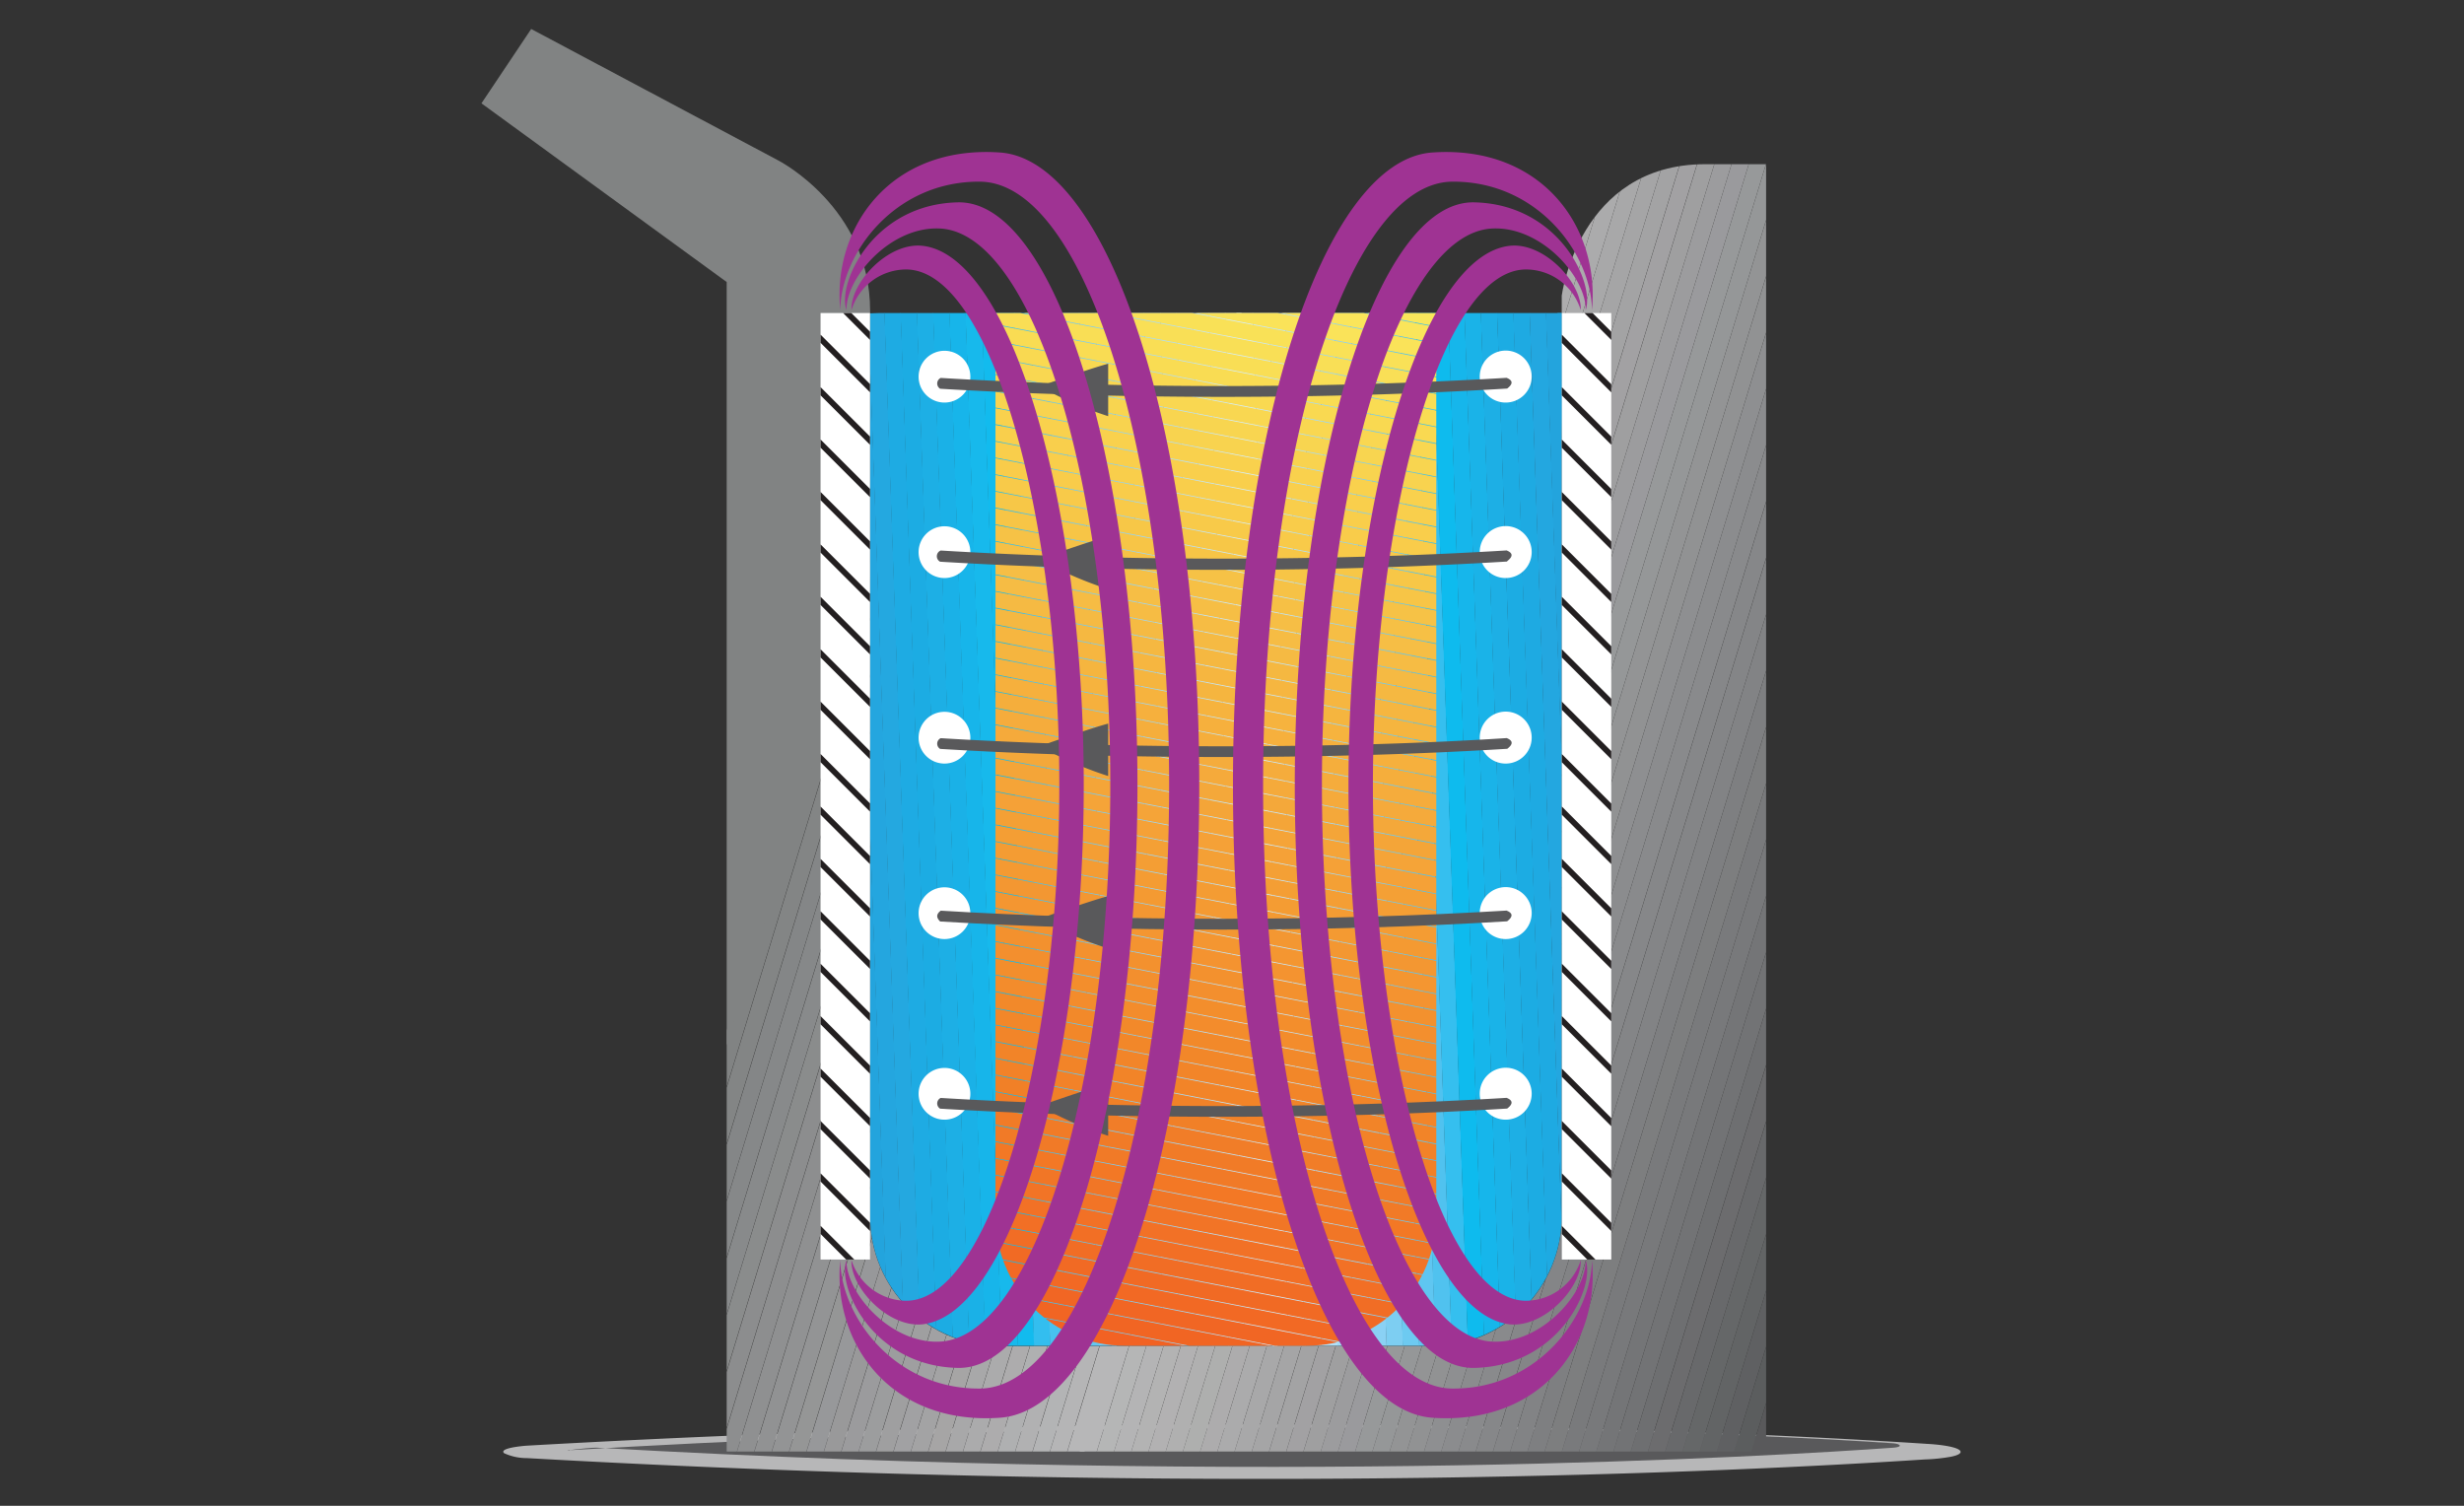 <svg id="Layer_1" data-name="Layer 1" xmlns="http://www.w3.org/2000/svg" xmlns:xlink="http://www.w3.org/1999/xlink" viewBox="0 0 255.12 155.91"><rect x="0" y="0" width="255.12" height="155.91" fill="#333333" stroke="none"/><defs><style>.cls-1,.cls-176{fill:none;}.cls-2{clip-path:url(#clip-path);}.cls-3{fill:#b7b7b8;}.cls-4{fill:#59595b;}.cls-5{clip-path:url(#clip-path-2);}.cls-6{fill:#5b5d5e;}.cls-7{fill:#5f6062;}.cls-8{fill:#626465;}.cls-9{fill:#656768;}.cls-10{fill:#68696b;}.cls-11{fill:#6c6c6e;}.cls-12{fill:#6e6f71;}.cls-13{fill:#727375;}.cls-14{fill:#747577;}.cls-15{fill:#78797b;}.cls-16{fill:#797a7c;}.cls-17{fill:#7d7e7f;}.cls-18{fill:#7e7f81;}.cls-19{fill:#828385;}.cls-20{fill:#848587;}.cls-21{fill:#868789;}.cls-22{fill:#898a8c;}.cls-23{fill:#8b8c8e;}.cls-24{fill:#8e8f91;}.cls-25{fill:#919293;}.cls-26{fill:#939495;}.cls-27{fill:#959798;}.cls-28{fill:#97999a;}.cls-29{fill:#9a9a9d;}.cls-30{fill:#9c9c9e;}.cls-31{fill:#9f9fa0;}.cls-32{fill:#a2a1a3;}.cls-33{fill:#a3a3a4;}.cls-34{fill:#a5a5a6;}.cls-35{fill:#a8a8a9;}.cls-36{fill:#ababac;}.cls-37{fill:#adacad;}.cls-38{fill:#aeafae;}.cls-39{fill:#b0b0b0;}.cls-40{fill:#b2b1b2;}.cls-41{fill:#b3b3b3;}.cls-42{fill:#b4b4b5;}.cls-43{fill:#b5b6b6;}.cls-44{fill:#b5b5b6;}.cls-45{fill:#b3b4b5;}.cls-46{fill:#b1b1b2;}.cls-47{fill:#afb0b1;}.cls-48{fill:#a6a5a5;}.cls-49{fill:#a1a1a3;}.cls-50{fill:#9c9d9e;}.cls-51{fill:#9b9b9d;}.cls-52{fill:#99999a;}.cls-53{fill:#97989a;}.cls-54{fill:#959696;}.cls-55{fill:#8f9091;}.cls-56{fill:#8d8e8f;}.cls-57{fill:#8c8d8e;}.cls-58{fill:#8a8c8c;}.cls-59{fill:#888a8b;}.cls-60{fill:#868889;}.cls-61{fill:#848687;}.cls-62{fill:#838585;}.cls-63{fill:#818383;}.cls-64{clip-path:url(#clip-path-3);}.cls-65{fill:#23a4dd;}.cls-66{fill:#24a6df;}.cls-67{fill:#24a8e0;}.cls-68{fill:#1eabe3;}.cls-69{fill:#1cace3;}.cls-70{fill:#1dafe5;}.cls-71{fill:#1ab1e7;}.cls-72{fill:#17b5ea;}.cls-73{fill:#17b9ec;}.cls-74{fill:#12bbee;}.cls-75{fill:#33beef;}.cls-76{fill:#48c1ef;}.cls-77{fill:#57c3f0;}.cls-78{fill:#63c7f1;}.cls-79{fill:#6fc9f2;}.cls-80{fill:#7acdf3;}.cls-81{fill:#85d0f3;}.cls-82{fill:#90d3f4;}.cls-83{fill:#9bd7f6;}.cls-84{fill:#a5dbf7;}.cls-85{fill:#afdef7;}.cls-86{fill:#b9e1f8;}.cls-87{fill:#c1e7fa;}.cls-88{fill:#cbe9fa;}.cls-89{fill:#d4effc;}.cls-90{fill:#c8e8fa;}.cls-91{fill:#bde5fa;}.cls-92{fill:#b1e0f8;}.cls-93{fill:#a4dbf7;}.cls-94{fill:#98d6f5;}.cls-95{fill:#8ad1f4;}.cls-96{fill:#7dcef2;}.cls-97{fill:#6dcaf1;}.cls-98{fill:#5fc6f1;}.cls-99{fill:#50c2ef;}.cls-100{fill:#35bfef;}.cls-101{fill:#0ebbee;}.cls-102{fill:#16b6eb;}.cls-103{fill:#1ab3e8;}.cls-104{fill:#1eaae2;}.cls-105{fill:#23a7e0;}.cls-106{clip-path:url(#clip-path-4);}.cls-107{fill:#f26223;}.cls-108{fill:#f16523;}.cls-109{fill:#f16624;}.cls-110{fill:#f26924;}.cls-111{fill:#f16a24;}.cls-112{fill:#f16d25;}.cls-113{fill:#f26f25;}.cls-114{fill:#f27126;}.cls-115{fill:#f27426;}.cls-116{fill:#f17626;}.cls-117{fill:#f37825;}.cls-118{fill:#f17a27;}.cls-119{fill:#f17b27;}.cls-120{fill:#f17d28;}.cls-121{fill:#f18027;}.cls-122{fill:#f28228;}.cls-123{fill:#f28428;}.cls-124{fill:#f28529;}.cls-125{fill:#f28729;}.cls-126{fill:#f2892a;}.cls-127{fill:#f38c2c;}.cls-128{fill:#f38e2c;}.cls-129{fill:#f38f2e;}.cls-130{fill:#f3912e;}.cls-131{fill:#f49330;}.cls-132{fill:#f49631;}.cls-133{fill:#f39732;}.cls-134{fill:#f49a32;}.cls-135{fill:#f49c33;}.cls-136{fill:#f49e34;}.cls-137{fill:#f4a035;}.cls-138{fill:#f5a137;}.cls-139{fill:#f5a438;}.cls-140{fill:#f4a538;}.cls-141{fill:#f4a83a;}.cls-142{fill:#f5aa3b;}.cls-143{fill:#f5ac3c;}.cls-144{fill:#f5ae3c;}.cls-145{fill:#f6b03d;}.cls-146{fill:#f6b33e;}.cls-147{fill:#f5b53f;}.cls-148{fill:#f6b640;}.cls-149{fill:#f5b841;}.cls-150{fill:#f5ba43;}.cls-151{fill:#f6bc44;}.cls-152{fill:#f6be45;}.cls-153{fill:#f6c045;}.cls-154{fill:#f6c246;}.cls-155{fill:#f7c546;}.cls-156{fill:#f7c747;}.cls-157{fill:#f8ca49;}.cls-158{fill:#f9cc4a;}.cls-159{fill:#f9ce4b;}.cls-160{fill:#f9cf4c;}.cls-161{fill:#f9d14d;}.cls-162{fill:#f8d34f;}.cls-163{fill:#f8d550;}.cls-164{fill:#f9d751;}.cls-165{fill:#f9d951;}.cls-166{fill:#f9dc53;}.cls-167{fill:#f9de55;}.cls-168{fill:#f9df56;}.cls-169{fill:#f9e157;}.cls-170{fill:#fae359;}.cls-171{fill:#fae55a;}.cls-172{fill:#f9e75b;}.cls-173{fill:#fff;}.cls-174{fill:#9f3393;}.cls-175{clip-path:url(#clip-path-5);}.cls-176{stroke:#231f20;stroke-miterlimit:3.86;stroke-width:0.6px;}.cls-177{clip-path:url(#clip-path-6);}</style><clipPath id="clip-path"><polyline class="cls-1" points="49.53 2.28 203.06 2.28 203.06 153.76 49.53 153.76 49.53 2.28"/></clipPath><clipPath id="clip-path-2"><path class="cls-1" d="M90.09,32.16c0-10.7-9.53-15.56-9.53-15.56L55,3,49.85,10.7,75.24,29.2V150.29H182.86V17h-6.3c-13.11,0-14.86,13.61-14.86,13.61v95.36a13.4,13.4,0,0,1-13.4,13.4H103.48a13.4,13.4,0,0,1-13.39-13.4V32.16"/></clipPath><clipPath id="clip-path-3"><path class="cls-1" d="M161.7,32.41v93.53a13.4,13.4,0,0,1-13.4,13.4H103.48a13.4,13.4,0,0,1-13.39-13.4V32.41H161.7"/></clipPath><clipPath id="clip-path-4"><path class="cls-1" d="M103.06,32.41h45.65v93.53a13.4,13.4,0,0,1-13.4,13.4H116.46a13.39,13.39,0,0,1-13.39-13.4V32.41"/></clipPath><clipPath id="clip-path-5"><rect class="cls-1" x="161.71" y="32.41" width="5.12" height="98"/></clipPath><clipPath id="clip-path-6"><rect class="cls-1" x="84.96" y="32.41" width="5.12" height="98"/></clipPath></defs><title>melting</title><g class="cls-2"><path class="cls-3" d="M199.41,149.49c1.59.08,3.27.33,3.55.73.17.25-.25.46-.92.6a18.22,18.22,0,0,1-2.77.29c-19,1.25-72.94,3.9-144.72-.14a5.56,5.56,0,0,1-2.36-.51c-.44-.42,1-.66,2.24-.77,72.05-4.1,126.13-1.43,145-.2"/><path class="cls-4" d="M59,150.15c71.87-4.25,124.76-1.58,137.07-.71.77.08.91.38,0,.45-12.32.88-63.87,4-134.31,0-1,0-3.91.37-2.76.3"/></g><g class="cls-5"><polyline class="cls-4" points="218.74 27.94 172.24 180.04 173.86 180.53 220.36 28.44"/><polyline class="cls-6" points="217.11 27.44 170.61 179.54 172.23 180.03 218.73 27.94"/><polyline class="cls-7" points="215.48 26.94 168.98 179.04 170.6 179.53 217.1 27.44"/><polyline class="cls-8" points="213.85 26.45 167.35 178.54 168.97 179.04 215.47 26.94"/><polyline class="cls-9" points="212.22 25.95 165.72 178.04 167.34 178.54 213.84 26.44"/><polyline class="cls-10" points="210.59 25.45 164.09 177.54 165.71 178.04 212.21 25.94"/><polyline class="cls-11" points="208.96 24.95 162.46 177.05 164.07 177.54 210.57 25.44"/><polyline class="cls-12" points="207.32 24.45 160.82 176.55 162.44 177.04 208.94 24.94"/><polyline class="cls-13" points="205.69 23.95 159.19 176.05 160.81 176.54 207.31 24.45"/><polyline class="cls-14" points="204.06 23.45 157.56 175.55 159.18 176.04 205.68 23.95"/><polyline class="cls-15" points="202.43 22.95 155.93 175.05 157.55 175.55 204.05 23.45"/><polyline class="cls-16" points="200.8 22.45 154.3 174.55 155.92 175.05 202.42 22.95"/><polyline class="cls-17" points="199.17 21.96 152.67 174.06 154.29 174.55 200.79 22.45"/><polyline class="cls-18" points="197.54 21.46 151.04 173.56 152.66 174.05 199.16 21.95"/><polyline class="cls-19" points="195.91 20.96 149.41 173.06 151.03 173.55 197.53 21.45"/><polyline class="cls-20" points="194.28 20.46 147.78 172.56 149.4 173.05 195.9 20.96"/><polyline class="cls-21" points="192.65 19.96 146.15 172.06 147.76 172.56 194.26 20.46"/><polyline class="cls-22" points="191.01 19.46 144.51 171.56 146.13 172.06 192.63 19.96"/><polyline class="cls-23" points="189.38 18.96 142.88 171.06 144.5 171.56 191 19.46"/><polyline class="cls-24" points="187.75 18.47 141.25 170.56 142.87 171.06 189.37 18.96"/><polyline class="cls-25" points="186.12 17.97 139.62 170.06 141.24 170.56 187.74 18.46"/><polyline class="cls-26" points="184.49 17.47 137.99 169.57 139.61 170.06 186.11 17.96"/><polyline class="cls-27" points="182.86 16.97 136.36 169.07 137.98 169.56 184.48 17.47"/><polyline class="cls-28" points="181.23 16.47 134.73 168.57 136.35 169.06 182.85 16.97"/><polyline class="cls-29" points="179.6 15.97 133.1 168.07 134.72 168.56 181.22 16.47"/><polyline class="cls-30" points="177.97 15.47 131.47 167.57 133.09 168.07 179.59 15.97"/><polyline class="cls-31" points="176.34 14.98 129.84 167.07 131.46 167.57 177.96 15.47"/><polyline class="cls-32" points="174.71 14.48 128.21 166.57 129.82 167.07 176.32 14.97"/><polyline class="cls-33" points="173.07 13.98 126.58 166.08 128.19 166.57 174.69 14.47"/><polyline class="cls-34" points="171.44 13.48 124.94 165.58 126.56 166.07 173.06 13.98"/><polyline class="cls-35" points="169.81 12.98 123.31 165.08 124.93 165.57 171.43 13.48"/><polyline class="cls-36" points="168.18 12.48 121.68 164.58 123.3 165.07 169.8 12.98"/><polyline class="cls-37" points="166.55 11.98 120.05 164.08 121.67 164.58 168.17 12.48"/><polyline class="cls-38" points="164.92 11.48 118.42 163.58 120.04 164.08 166.54 11.98"/><polyline class="cls-39" points="163.29 10.99 116.79 163.08 118.41 163.58 164.91 11.48"/><polyline class="cls-40" points="161.66 10.49 115.16 162.59 116.78 163.08 163.28 10.98"/><polyline class="cls-41" points="160.03 9.99 113.53 162.09 115.15 162.58 161.65 10.48"/><polyline class="cls-42" points="158.4 9.49 111.9 161.59 113.52 162.08 160.02 9.99"/><polyline class="cls-43" points="156.76 8.99 110.27 161.09 111.89 161.59 158.38 9.49"/><polyline class="cls-3" points="155.13 8.49 108.64 160.59 110.25 161.09 156.75 8.99"/><polyline class="cls-3" points="153.98 8.14 107.48 160.24 109.1 160.73 155.6 8.64"/><polyline class="cls-44" points="152.33 7.64 105.83 159.74 107.45 160.23 153.95 8.13"/><polyline class="cls-45" points="150.69 7.13 104.19 159.23 105.81 159.73 152.31 7.63"/><polyline class="cls-46" points="149.04 6.63 102.54 158.73 104.16 159.22 150.66 7.13"/><polyline class="cls-47" points="147.4 6.13 100.89 158.23 102.52 158.72 149.01 6.62"/><polyline class="cls-37" points="145.75 5.62 99.25 157.72 100.87 158.22 147.37 6.12"/><polyline class="cls-36" points="144.1 5.12 97.6 157.22 99.22 157.71 145.72 5.62"/><polyline class="cls-35" points="142.46 4.62 95.96 156.72 97.58 157.21 144.08 5.11"/><polyline class="cls-48" points="140.81 4.11 94.31 156.21 95.93 156.71 142.43 4.61"/><polyline class="cls-33" points="139.16 3.61 92.66 155.71 94.28 156.2 140.78 4.11"/><polyline class="cls-49" points="137.52 3.11 91.02 155.21 92.64 155.7 139.14 3.6"/><polyline class="cls-31" points="135.87 2.6 89.37 154.7 90.99 155.2 137.49 3.1"/><polyline class="cls-50" points="134.22 2.1 87.72 154.2 89.34 154.69 135.84 2.6"/><polyline class="cls-51" points="132.58 1.6 86.08 153.69 87.7 154.19 134.2 2.09"/><polyline class="cls-52" points="130.93 1.09 84.43 153.19 86.05 153.69 132.55 1.59"/><polyline class="cls-53" points="129.29 0.59 82.79 152.69 84.41 153.18 130.91 1.09"/><polyline class="cls-54" points="127.64 0.09 81.14 152.19 82.76 152.68 129.26 0.58"/><polyline class="cls-26" points="126 -0.41 79.5 151.68 81.11 152.18 127.61 0.08"/><polyline class="cls-25" points="124.35 -0.92 77.85 151.18 79.47 151.67 125.97 -0.42"/><polyline class="cls-55" points="122.7 -1.42 76.2 150.68 77.82 151.17 124.32 -0.93"/><polyline class="cls-56" points="121.06 -1.93 74.56 150.17 76.18 150.67 122.68 -1.43"/><polyline class="cls-57" points="119.41 -2.43 72.91 149.67 74.53 150.16 121.03 -1.93"/><polyline class="cls-58" points="117.76 -2.93 71.26 149.17 72.88 149.66 119.38 -2.44"/><polyline class="cls-59" points="116.12 -3.43 69.62 148.66 71.24 149.16 117.74 -2.94"/><polyline class="cls-60" points="114.47 -3.94 67.97 148.16 69.59 148.66 116.09 -3.44"/><polyline class="cls-61" points="112.83 -4.44 66.33 147.66 67.95 148.15 114.45 -3.95"/><polyline class="cls-62" points="111.18 -4.94 64.68 147.15 66.3 147.65 112.8 -4.45"/><polyline class="cls-63" points="109.53 -5.45 63.03 146.65 64.65 147.15 111.15 -4.95"/><polyline class="cls-63" points="59.21 -20.83 12.75 131.14 63.5 146.65 109.96 -5.32"/></g><g class="cls-64"><polyline class="cls-65" points="92.04 141.3 88.24 32.51 86.53 32.57 90.33 141.36"/><polyline class="cls-66" points="93.72 141.25 89.92 32.45 88.21 32.51 92.01 141.3"/><polyline class="cls-67" points="95.39 141.19 91.59 32.39 89.89 32.45 93.69 141.25"/><polyline class="cls-68" points="97.07 141.13 93.27 32.34 91.56 32.4 95.36 141.19"/><polyline class="cls-69" points="98.75 141.07 94.95 32.28 93.24 32.34 97.04 141.13"/><polyline class="cls-70" points="100.43 141.01 96.63 32.22 94.92 32.28 98.72 141.07"/><polyline class="cls-71" points="102.11 140.95 98.31 32.16 96.6 32.22 100.4 141.01"/><polyline class="cls-72" points="103.78 140.89 99.98 32.1 98.28 32.16 102.07 140.95"/><polyline class="cls-73" points="105.46 140.84 101.66 32.04 99.95 32.1 103.75 140.89"/><polyline class="cls-74" points="107.14 140.78 103.34 31.98 101.63 32.04 105.43 140.84"/><polyline class="cls-75" points="108.82 140.72 105.02 31.93 103.31 31.98 107.11 140.78"/><polyline class="cls-76" points="110.49 140.66 106.69 31.87 104.98 31.93 108.78 140.72"/><polyline class="cls-77" points="112.17 140.6 108.37 31.81 106.66 31.87 110.46 140.66"/><polyline class="cls-78" points="113.85 140.54 110.05 31.75 108.34 31.81 112.14 140.6"/><polyline class="cls-79" points="115.53 140.48 111.73 31.69 110.02 31.75 113.82 140.54"/><polyline class="cls-80" points="117.2 140.42 113.41 31.63 111.7 31.69 115.5 140.48"/><polyline class="cls-81" points="118.88 140.37 115.08 31.57 113.37 31.63 117.17 140.43"/><polyline class="cls-82" points="120.56 140.31 116.76 31.51 115.05 31.57 118.85 140.37"/><polyline class="cls-83" points="122.24 140.25 118.44 31.46 116.73 31.52 120.53 140.31"/><polyline class="cls-84" points="123.91 140.19 120.11 31.4 118.41 31.46 122.21 140.25"/><polyline class="cls-85" points="125.59 140.13 121.79 31.34 120.08 31.4 123.88 140.19"/><polyline class="cls-86" points="127.27 140.07 123.47 31.28 121.76 31.34 125.56 140.13"/><polyline class="cls-87" points="128.95 140.01 125.15 31.22 123.44 31.28 127.24 140.07"/><polyline class="cls-88" points="130.62 139.96 126.83 31.16 125.12 31.22 128.92 140.01"/><polyline class="cls-89" points="132.3 139.9 128.5 31.11 126.79 31.16 130.59 139.96"/><polyline class="cls-89" points="133.47 139.86 129.68 31.06 127.97 31.12 131.77 139.91"/><polyline class="cls-90" points="135.16 139.8 131.36 31.01 129.65 31.07 133.45 139.86"/><polyline class="cls-91" points="136.84 139.74 133.04 30.95 131.34 31.01 135.14 139.8"/><polyline class="cls-92" points="138.53 139.68 134.73 30.89 133.02 30.95 136.82 139.74"/><polyline class="cls-93" points="140.21 139.62 136.41 30.83 134.71 30.89 138.5 139.68"/><polyline class="cls-94" points="141.9 139.56 138.1 30.77 136.39 30.83 140.19 139.62"/><polyline class="cls-95" points="143.58 139.5 139.78 30.71 138.07 30.77 141.87 139.56"/><polyline class="cls-96" points="145.27 139.44 141.47 30.65 139.76 30.71 143.56 139.5"/><polyline class="cls-97" points="146.95 139.38 143.15 30.59 141.44 30.65 145.24 139.44"/><polyline class="cls-98" points="148.64 139.33 144.84 30.54 143.13 30.59 146.93 139.39"/><polyline class="cls-99" points="150.32 139.27 146.52 30.48 144.81 30.54 148.61 139.33"/><polyline class="cls-100" points="152 139.21 148.21 30.42 146.5 30.48 150.3 139.27"/><polyline class="cls-101" points="153.69 139.15 149.89 30.36 148.18 30.42 151.98 139.21"/><polyline class="cls-102" points="155.37 139.09 151.57 30.3 149.87 30.36 153.67 139.15"/><polyline class="cls-103" points="157.06 139.03 153.26 30.24 151.55 30.3 155.35 139.09"/><polyline class="cls-70" points="158.74 138.97 154.94 30.18 153.24 30.24 157.03 139.03"/><polyline class="cls-69" points="160.43 138.91 156.63 30.12 154.92 30.18 158.72 138.97"/><polyline class="cls-104" points="162.11 138.86 158.31 30.06 156.6 30.12 160.41 138.92"/><polyline class="cls-105" points="163.8 138.8 160 30 158.29 30.06 162.09 138.86"/><polyline class="cls-65" points="165.48 138.74 161.68 29.95 159.97 30.01 163.77 138.8"/><polyline class="cls-65" points="165.67 138.73 161.87 29.98 161.18 30 164.98 138.76"/></g><g class="cls-106"><polyline class="cls-107" points="145.51 143.76 83.8 131.77 83.49 133.36 145.2 145.35"/><polyline class="cls-108" points="145.83 142.1 84.13 130.1 83.82 131.7 145.52 143.69"/><polyline class="cls-109" points="146.16 140.44 84.45 128.44 84.14 130.03 145.85 142.03"/><polyline class="cls-110" points="146.48 138.77 84.77 126.78 84.46 128.37 146.17 140.36"/><polyline class="cls-111" points="146.8 137.11 85.1 125.11 84.79 126.7 146.49 138.7"/><polyline class="cls-112" points="147.13 135.44 85.42 123.45 85.11 125.04 146.82 137.03"/><polyline class="cls-113" points="147.45 133.78 85.74 121.78 85.43 123.38 147.14 135.37"/><polyline class="cls-114" points="147.77 132.12 86.07 120.12 85.76 121.71 147.46 133.71"/><polyline class="cls-115" points="148.1 130.45 86.39 118.46 86.08 120.05 147.79 132.04"/><polyline class="cls-116" points="148.42 128.79 86.71 116.79 86.4 118.39 148.11 130.38"/><polyline class="cls-117" points="148.74 127.12 87.04 115.13 86.73 116.72 148.43 128.72"/><polyline class="cls-118" points="149.07 125.46 87.36 113.47 87.05 115.06 148.76 127.05"/><polyline class="cls-119" points="149.39 123.8 87.68 111.8 87.37 113.39 149.08 125.39"/><polyline class="cls-120" points="149.71 122.13 88.01 110.14 87.7 111.73 149.4 123.72"/><polyline class="cls-121" points="150.04 120.47 88.33 108.47 88.02 110.07 149.73 122.06"/><polyline class="cls-122" points="150.36 118.81 88.65 106.81 88.34 108.4 150.05 120.4"/><polyline class="cls-123" points="150.68 117.14 88.98 105.15 88.67 106.74 150.38 118.73"/><polyline class="cls-124" points="151.01 115.48 89.3 103.48 88.99 105.07 150.7 117.07"/><polyline class="cls-125" points="151.33 113.81 89.62 101.82 89.31 103.41 151.02 115.41"/><polyline class="cls-126" points="151.65 112.15 89.95 100.16 89.64 101.75 151.34 113.74"/><polyline class="cls-127" points="151.98 110.49 90.27 98.49 89.96 100.08 151.67 112.08"/><polyline class="cls-128" points="152.3 108.82 90.59 96.83 90.28 98.42 151.99 110.42"/><polyline class="cls-129" points="152.62 107.16 90.92 95.16 90.61 96.75 152.31 108.75"/><polyline class="cls-130" points="152.95 105.5 91.24 93.5 90.93 95.09 152.64 107.09"/><polyline class="cls-131" points="153.27 103.83 91.56 91.84 91.25 93.43 152.96 105.42"/><polyline class="cls-132" points="153.59 102.17 91.89 90.17 91.58 91.76 153.28 103.76"/><polyline class="cls-133" points="153.92 100.5 92.21 88.51 91.9 90.1 153.61 102.09"/><polyline class="cls-134" points="154.24 98.84 92.53 86.84 92.22 88.44 153.93 100.43"/><polyline class="cls-135" points="154.56 97.18 92.86 85.18 92.55 86.77 154.26 98.77"/><polyline class="cls-136" points="154.89 95.51 93.18 83.52 92.87 85.11 154.58 97.1"/><polyline class="cls-137" points="155.21 93.85 93.5 81.85 93.19 83.44 154.9 95.44"/><polyline class="cls-138" points="155.53 92.19 93.83 80.19 93.52 81.78 155.22 93.78"/><polyline class="cls-139" points="155.86 90.52 94.15 78.53 93.84 80.12 155.55 92.11"/><polyline class="cls-140" points="156.18 88.86 94.47 76.86 94.17 78.45 155.87 90.45"/><polyline class="cls-141" points="156.5 87.19 94.8 75.2 94.49 76.79 156.2 88.78"/><polyline class="cls-142" points="156.83 85.53 95.12 73.53 94.81 75.13 156.52 87.12"/><polyline class="cls-143" points="157.15 83.87 95.44 71.87 95.14 73.46 156.84 85.46"/><polyline class="cls-144" points="157.48 82.2 95.77 70.21 95.46 71.8 157.17 83.79"/><polyline class="cls-145" points="157.8 80.54 96.09 68.54 95.78 70.14 157.49 82.13"/><polyline class="cls-146" points="158.12 78.88 96.42 66.88 96.11 68.47 157.81 80.47"/><polyline class="cls-147" points="158.44 77.21 96.74 65.22 96.43 66.81 158.13 78.8"/><polyline class="cls-148" points="158.77 75.55 97.06 63.55 96.75 65.14 158.46 77.14"/><polyline class="cls-149" points="159.09 73.88 97.39 61.89 97.08 63.48 158.78 75.47"/><polyline class="cls-150" points="159.41 72.22 97.71 60.22 97.4 61.81 159.11 73.81"/><polyline class="cls-151" points="159.74 70.56 98.03 58.56 97.72 60.15 159.43 72.15"/><polyline class="cls-152" points="160.06 68.89 98.36 56.9 98.05 58.49 159.75 70.48"/><polyline class="cls-153" points="160.39 67.23 98.68 55.23 98.37 56.82 160.08 68.82"/><polyline class="cls-154" points="160.71 65.56 99 53.57 98.69 55.16 160.4 67.16"/><polyline class="cls-155" points="161.03 63.9 99.33 51.91 99.02 53.5 160.72 65.49"/><polyline class="cls-156" points="161.36 62.24 99.65 50.24 99.34 51.83 161.05 63.83"/><polyline class="cls-157" points="161.68 60.57 99.97 48.58 99.66 50.17 161.37 62.16"/><polyline class="cls-158" points="162 58.91 100.3 46.91 99.99 48.51 161.69 60.5"/><polyline class="cls-159" points="162.33 57.25 100.62 45.25 100.31 46.84 162.02 58.84"/><polyline class="cls-160" points="162.65 55.58 100.94 43.59 100.63 45.18 162.34 57.17"/><polyline class="cls-161" points="162.97 53.92 101.27 41.92 100.96 43.51 162.66 55.51"/><polyline class="cls-162" points="163.3 52.25 101.59 40.26 101.28 41.85 162.99 53.85"/><polyline class="cls-163" points="163.62 50.59 101.91 38.59 101.6 40.19 163.31 52.18"/><polyline class="cls-164" points="163.94 48.93 102.24 36.93 101.93 38.52 163.63 50.52"/><polyline class="cls-165" points="164.27 47.26 102.56 35.27 102.25 36.86 163.96 48.85"/><polyline class="cls-166" points="164.59 45.6 102.88 33.6 102.57 35.2 164.28 47.19"/><polyline class="cls-167" points="164.91 43.94 103.21 31.94 102.9 33.53 164.6 45.53"/><polyline class="cls-168" points="165.24 42.27 103.53 30.27 103.22 31.87 164.93 43.86"/><polyline class="cls-169" points="165.56 40.61 103.85 28.61 103.55 30.2 165.25 42.2"/><polyline class="cls-170" points="165.88 38.94 104.18 26.95 103.87 28.54 165.57 40.53"/><polyline class="cls-171" points="166.21 37.28 104.5 25.28 104.19 26.88 165.9 38.87"/><polyline class="cls-172" points="166.53 35.62 104.82 23.62 104.51 25.21 166.22 37.21"/></g><path class="cls-173" d="M95.11,94.55a2.68,2.68,0,1,1,2.68,2.68,2.68,2.68,0,0,1-2.68-2.68"/><path class="cls-173" d="M95.11,76.37a2.68,2.68,0,1,1,2.68,2.69,2.68,2.68,0,0,1-2.68-2.69"/><path class="cls-173" d="M95.11,57.16a2.68,2.68,0,1,1,2.68,2.69,2.68,2.68,0,0,1-2.68-2.69"/><path class="cls-173" d="M95.11,39a2.68,2.68,0,1,1,2.68,2.68A2.68,2.68,0,0,1,95.11,39"/><path class="cls-173" d="M95.11,113.24a2.68,2.68,0,1,1,2.68,2.69,2.68,2.68,0,0,1-2.68-2.69"/><path class="cls-173" d="M153.21,39a2.69,2.69,0,1,1,2.68,2.68A2.68,2.68,0,0,1,153.21,39"/><path class="cls-4" d="M107.65,40s5.26-1.86,7.09-2.34v5.43A38,38,0,0,1,107.65,40"/><path class="cls-4" d="M107.65,57.87s5.26-1.86,7.09-2.34V61a38,38,0,0,1-7.09-3.09"/><path class="cls-4" d="M107.65,77.26s5.26-1.86,7.09-2.34v5.43a38.73,38.73,0,0,1-7.09-3.09"/><path class="cls-4" d="M107.65,95.12s5.26-1.86,7.09-2.34v5.43a38,38,0,0,1-7.09-3.09"/><path class="cls-4" d="M107.65,114.51s5.26-1.86,7.09-2.34v5.43a38.73,38.73,0,0,1-7.09-3.09"/><path class="cls-173" d="M153.21,94.55a2.69,2.69,0,1,1,2.68,2.68,2.68,2.68,0,0,1-2.68-2.68"/><path class="cls-173" d="M153.21,76.37a2.69,2.69,0,1,1,2.68,2.69,2.68,2.68,0,0,1-2.68-2.69"/><path class="cls-173" d="M153.21,57.16a2.69,2.69,0,1,1,2.68,2.69,2.68,2.68,0,0,1-2.68-2.69"/><path class="cls-173" d="M153.21,113.24a2.69,2.69,0,1,1,2.68,2.69,2.68,2.68,0,0,1-2.68-2.69"/><path class="cls-4" d="M156.05,40.23c-9,.55-18.93.86-29.45.86s-20.36-.31-29.26-.84a.64.64,0,0,1,.06-1.12c8.89.54,18.77.84,29.2.84s20.45-.31,29.39-.85q1,.39.06,1.11"/><path class="cls-4" d="M156.05,58.14c-9,.55-18.93.86-29.45.86s-20.36-.3-29.26-.84A.64.64,0,0,1,97.4,57c8.89.54,18.77.84,29.2.84s20.45-.3,29.39-.85q1,.39.06,1.11"/><path class="cls-4" d="M156.05,77.53c-9,.55-18.93.85-29.45.85s-20.36-.3-29.26-.84a.63.63,0,0,1,.06-1.11c8.89.54,18.77.84,29.2.84S147.05,77,156,76.42q1,.39.06,1.11"/><path class="cls-4" d="M156.05,95.39c-9,.55-18.93.86-29.45.86s-20.36-.31-29.26-.84c-.43-.41-.4-.78.06-1.12,8.89.54,18.77.84,29.2.84s20.45-.31,29.39-.85q1,.39.06,1.11"/><path class="cls-4" d="M156.05,114.78c-9,.55-18.93.85-29.45.85s-20.36-.3-29.26-.84a.63.63,0,0,1,.06-1.11c8.89.54,18.77.84,29.2.84s20.45-.31,29.39-.85q1,.39.06,1.11"/><path class="cls-174" d="M134.06,81.29c0-32.56,8.32-60.55,18.57-60.34,8.77.18,12.52,8.34,11.55,11.16.07-3.34-4.53-8.7-9.68-8.45-9.72.48-17.63,26.57-17.63,57.63s7.91,57.15,17.63,57.62c5.15.25,9.75-5.1,9.68-8.44,1,2.82-2.78,11-11.55,11.16-10.25.21-18.57-27.78-18.57-60.34m-6.4,0c0-36.18,9.26-64.71,20.63-65.5s17.38,7.79,16.54,16.32c-.06-5.83-5.63-13.37-14.46-13.3-10.82.07-19.59,28-19.59,62.48s8.77,62.4,19.59,62.48c8.83.07,14.4-7.47,14.46-13.3.84,8.53-5.16,17.12-16.54,16.32S127.66,117.47,127.66,81.29Zm14.49,0c0,27.95,7.1,53.39,15.87,53.39a6,6,0,0,0,5.65-4.21c.12,2.79-3.76,7-7.34,6.65-9.18-1-16.71-26.53-16.71-55.83s7.53-54.86,16.71-55.84c3.58-.38,7.46,3.86,7.34,6.66A5.94,5.94,0,0,0,158,27.9C149.25,27.9,142.15,53.33,142.15,81.29Z"/><rect class="cls-173" x="161.71" y="32.41" width="5.12" height="98"/><g class="cls-175"><line class="cls-176" x1="85.16" y1="50.8" x2="190.1" y2="155.74"/><line class="cls-176" x1="87.87" y1="48.08" x2="192.82" y2="153.02"/><line class="cls-176" x1="90.59" y1="45.37" x2="195.53" y2="150.31"/><line class="cls-176" x1="93.3" y1="42.65" x2="198.24" y2="147.6"/><line class="cls-176" x1="96.02" y1="39.94" x2="200.96" y2="144.88"/><line class="cls-176" x1="98.73" y1="37.23" x2="203.67" y2="142.17"/><line class="cls-176" x1="101.44" y1="34.51" x2="206.38" y2="139.46"/><line class="cls-176" x1="104.16" y1="31.8" x2="209.1" y2="136.74"/><line class="cls-176" x1="106.87" y1="29.09" x2="211.81" y2="134.03"/><line class="cls-176" x1="109.58" y1="26.37" x2="214.52" y2="131.31"/><line class="cls-176" x1="112.3" y1="23.66" x2="217.24" y2="128.6"/><line class="cls-176" x1="115.01" y1="20.95" x2="219.95" y2="125.89"/><line class="cls-176" x1="117.72" y1="18.23" x2="222.67" y2="123.17"/><line class="cls-176" x1="120.44" y1="15.52" x2="225.38" y2="120.46"/><line class="cls-176" x1="123.15" y1="12.81" x2="228.09" y2="117.75"/><line class="cls-176" x1="125.86" y1="10.09" x2="230.81" y2="115.03"/><line class="cls-176" x1="128.58" y1="7.38" x2="233.52" y2="112.32"/><line class="cls-176" x1="131.29" y1="4.66" x2="236.23" y2="109.61"/><line class="cls-176" x1="134.01" y1="1.95" x2="238.95" y2="106.89"/></g><path class="cls-174" d="M117.77,81.29c0-32.56-8.32-60.55-18.58-60.34-8.77.18-12.52,8.34-11.55,11.16-.06-3.34,4.53-8.7,9.68-8.45,9.73.48,17.64,26.57,17.64,57.63s-7.91,57.15-17.64,57.62c-5.15.25-9.74-5.1-9.68-8.44-1,2.82,2.78,11,11.55,11.16,10.26.21,18.58-27.78,18.58-60.34m6.4,0c0-36.18-9.26-64.71-20.63-65.5S86.16,23.58,87,32.11c.06-5.83,5.62-13.37,14.46-13.3,10.82.07,19.59,28,19.59,62.48s-8.77,62.4-19.59,62.48c-8.84.07-14.4-7.47-14.46-13.3-.84,8.53,5.16,17.12,16.54,16.32S124.17,117.47,124.17,81.29Zm-14.49,0c0,27.95-7.1,53.39-15.87,53.39a6,6,0,0,1-5.65-4.21c-.13,2.79,3.76,7,7.34,6.65,9.18-1,16.71-26.53,16.71-55.83S104.68,26.43,95.5,25.45c-3.58-.38-7.47,3.86-7.34,6.66a5.94,5.94,0,0,1,5.65-4.21C102.58,27.9,109.68,53.33,109.68,81.29Z"/><rect class="cls-173" x="84.96" y="32.41" width="5.12" height="98"/><g class="cls-177"><line class="cls-176" x1="8.42" y1="50.8" x2="113.36" y2="155.74"/><line class="cls-176" x1="11.13" y1="48.08" x2="116.07" y2="153.02"/><line class="cls-176" x1="13.84" y1="45.37" x2="118.78" y2="150.31"/><line class="cls-176" x1="16.56" y1="42.65" x2="121.5" y2="147.6"/><line class="cls-176" x1="19.27" y1="39.94" x2="124.21" y2="144.88"/><line class="cls-176" x1="21.98" y1="37.23" x2="126.92" y2="142.17"/><line class="cls-176" x1="24.7" y1="34.51" x2="129.64" y2="139.46"/><line class="cls-176" x1="27.41" y1="31.8" x2="132.35" y2="136.74"/><line class="cls-176" x1="30.12" y1="29.09" x2="135.06" y2="134.03"/><line class="cls-176" x1="32.84" y1="26.37" x2="137.78" y2="131.31"/><line class="cls-176" x1="35.55" y1="23.66" x2="140.49" y2="128.6"/><line class="cls-176" x1="38.26" y1="20.95" x2="143.21" y2="125.89"/><line class="cls-176" x1="40.98" y1="18.23" x2="145.92" y2="123.17"/><line class="cls-176" x1="43.69" y1="15.52" x2="148.63" y2="120.46"/><line class="cls-176" x1="46.41" y1="12.81" x2="151.35" y2="117.75"/><line class="cls-176" x1="49.12" y1="10.09" x2="154.06" y2="115.03"/><line class="cls-176" x1="51.83" y1="7.38" x2="156.77" y2="112.32"/><line class="cls-176" x1="54.55" y1="4.66" x2="159.49" y2="109.61"/><line class="cls-176" x1="57.26" y1="1.95" x2="162.2" y2="106.89"/></g></svg>